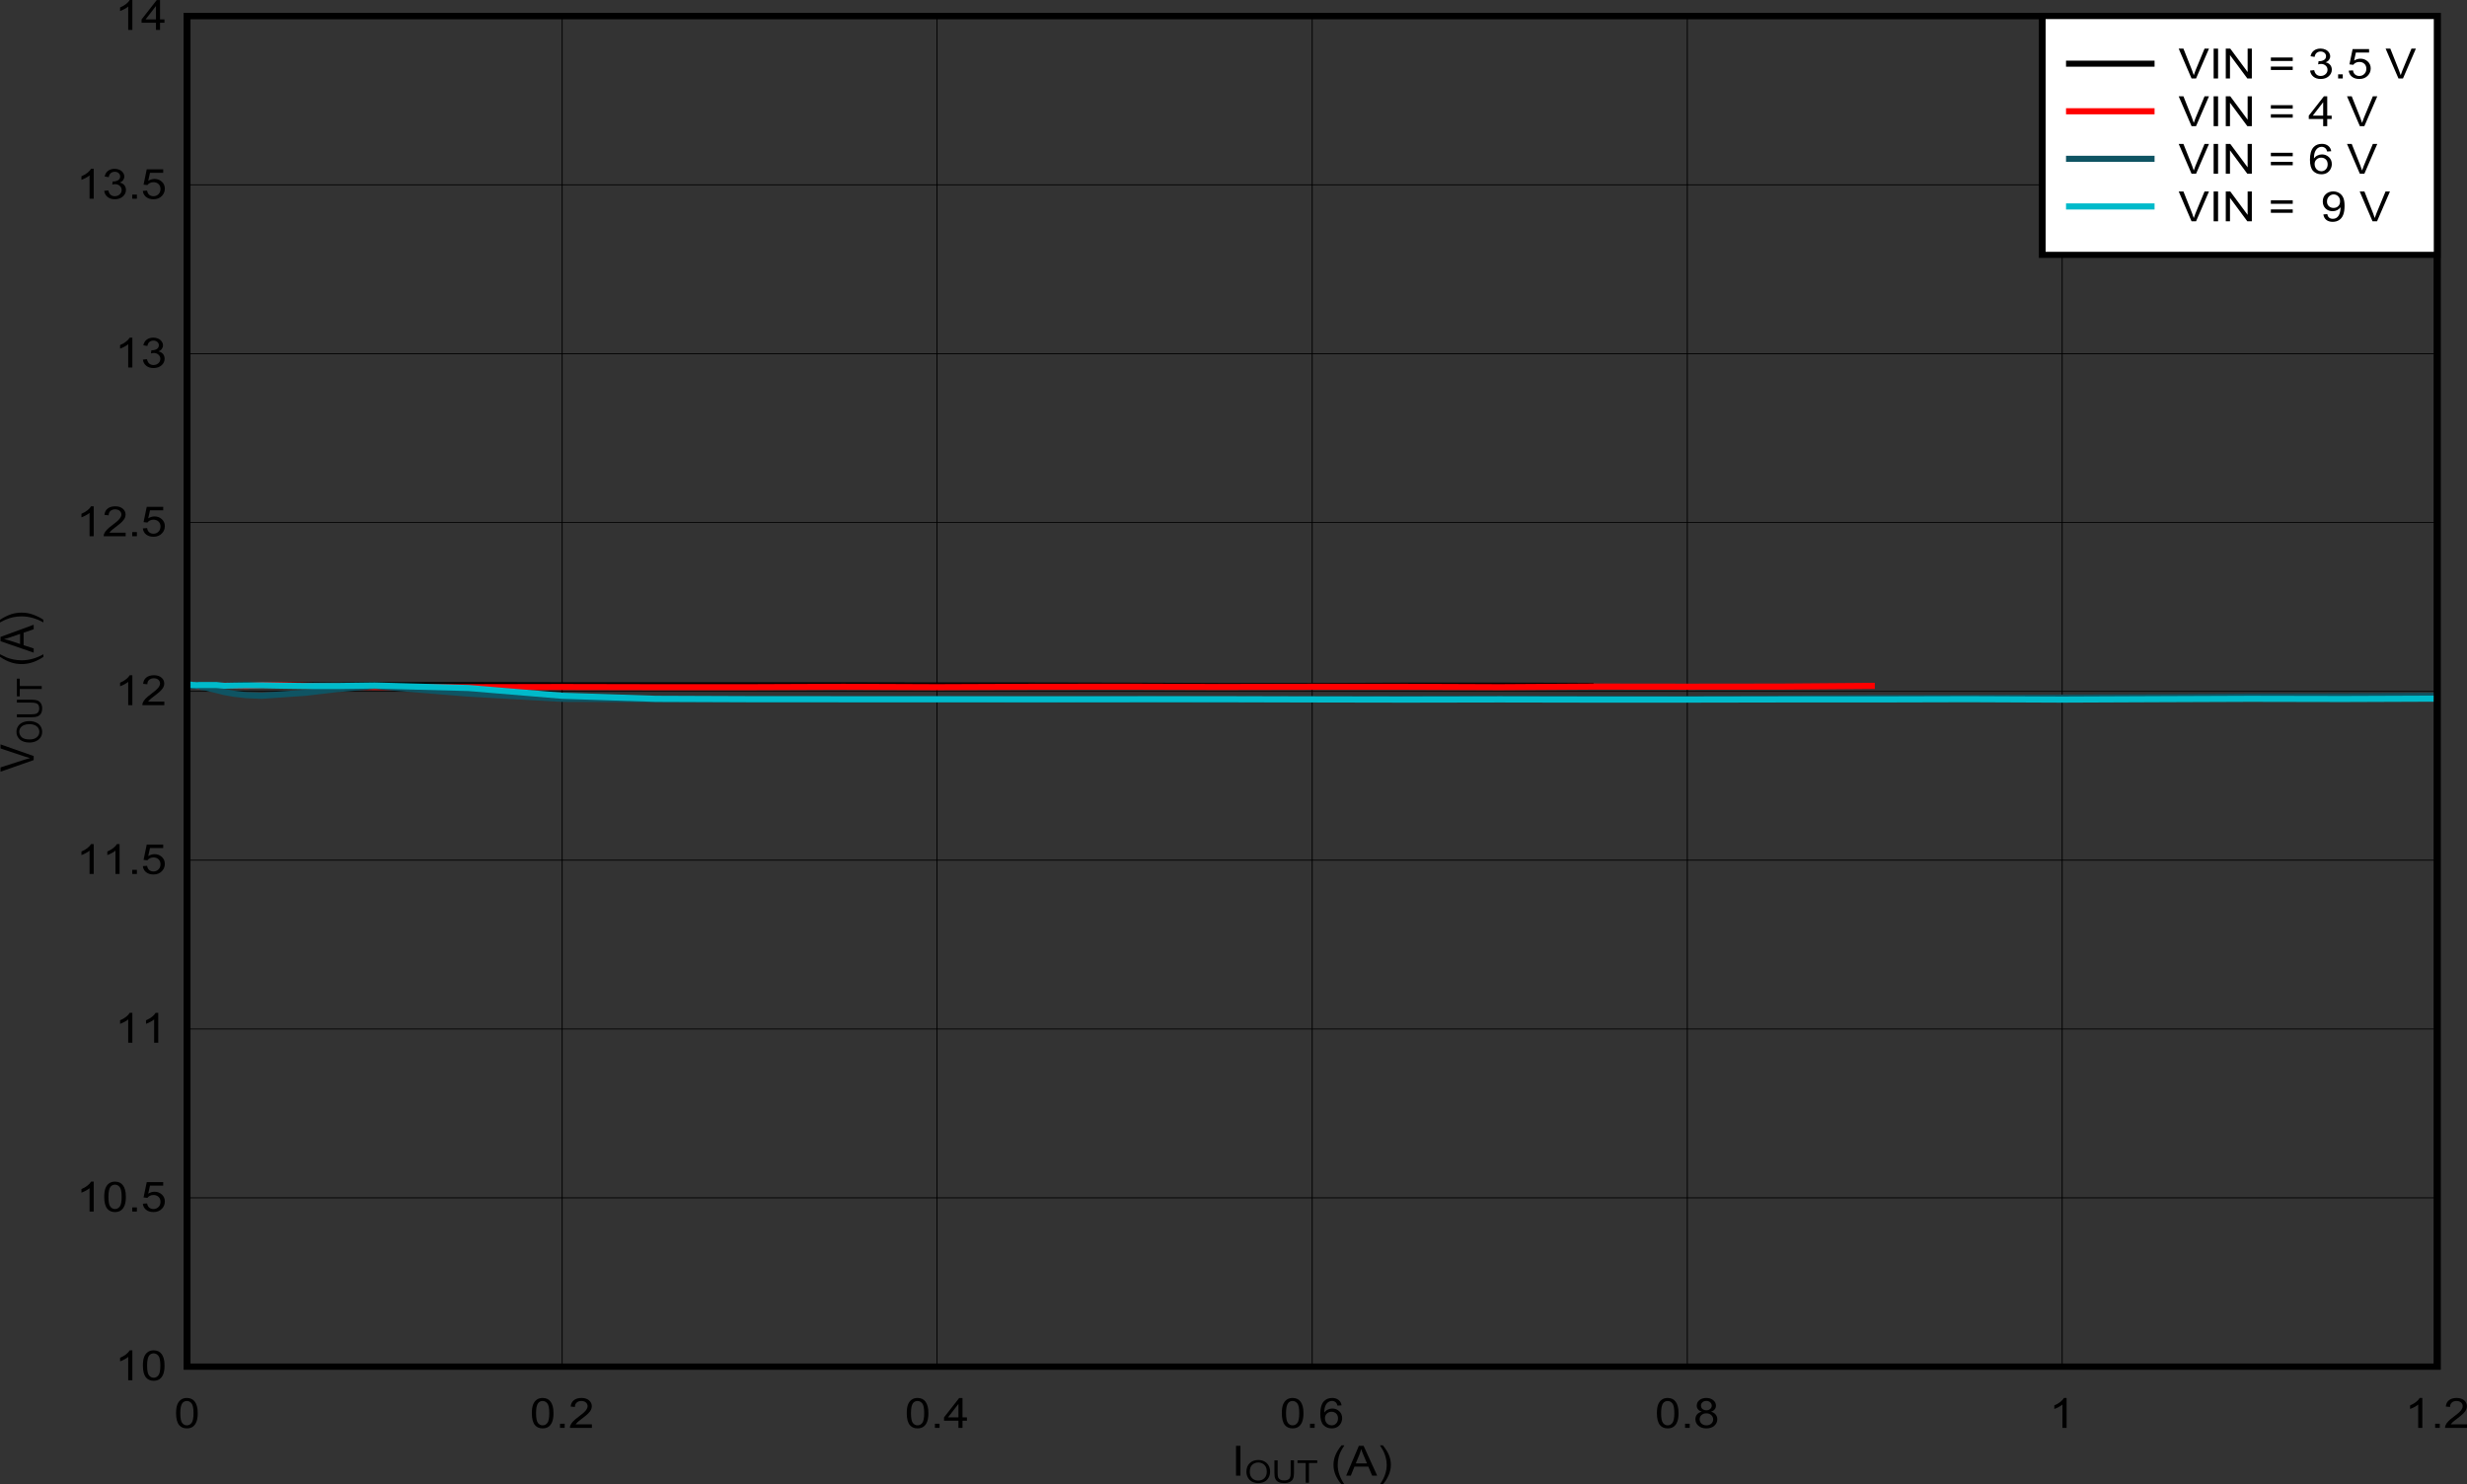 <?xml version="1.0" encoding="UTF-8" standalone="no"?>
<svg
   xmlns:dc="http://purl.org/dc/elements/1.1/"
   xmlns:cc="http://creativecommons.org/ns#"
   xmlns:rdf="http://www.w3.org/1999/02/22-rdf-syntax-ns#"
   xmlns:svg="http://www.w3.org/2000/svg"
   xmlns="http://www.w3.org/2000/svg"
   xmlns:xlink="http://www.w3.org/1999/xlink"
   xmlns:sodipodi="http://sodipodi.sourceforge.net/DTD/sodipodi-0.dtd"
   xmlns:inkscape="http://www.inkscape.org/namespaces/inkscape"
   sodipodi:docname="D002_SNVU739.pdf"
   id="svg452"
   version="1.2"
   viewBox="0 0 521.945 314.097"
   height="314.097pt"
   width="521.945pt">
  <rect x="0" y="0" width="521.945" height="314.097" fill="#333333" stroke="none"/>
  <sodipodi:namedview
     id="namedview454"
     inkscape:window-height="480"
     inkscape:window-width="640"
     inkscape:pageshadow="2"
     inkscape:pageopacity="0"
     guidetolerance="10"
     gridtolerance="10"
     objecttolerance="10"
     borderopacity="1"
     bordercolor="#666666"
     pagecolor="#ffffff" />
  <defs
     id="defs103">
    <g
       id="g101">
      <symbol
         id="glyph0-0"
         overflow="visible">
        <path
           inkscape:connector-curvature="0"
           id="path2"
           d="M 1.219,0 V -5.516 H 6.125 V 0 Z M 1.375,-0.141 H 5.969 V -5.375 H 1.375 Z m 0,0"
           style="stroke:none" />
      </symbol>
      <symbol
         id="glyph0-1"
         overflow="visible">
        <path
           inkscape:connector-curvature="0"
           id="path5"
           d="m 0.906,0 v -6.312 h 0.938 V 0 Z m 0,0"
           style="stroke:none" />
      </symbol>
      <symbol
         id="glyph0-2"
         overflow="visible">
        <path
           inkscape:connector-curvature="0"
           id="path8"
           d=""
           style="stroke:none" />
      </symbol>
      <symbol
         id="glyph0-3"
         overflow="visible">
        <path
           inkscape:connector-curvature="0"
           id="path11"
           d="M 2.297,1.859 C 1.816,1.316 1.41,0.684 1.078,-0.031 0.754,-0.758 0.594,-1.508 0.594,-2.281 c 0,-0.684 0.125,-1.344 0.375,-1.969 0.277,-0.715 0.723,-1.441 1.328,-2.172 H 2.906 c -0.387,0.605 -0.645,1.035 -0.766,1.281 -0.199,0.398 -0.352,0.809 -0.453,1.234 -0.137,0.543 -0.203,1.086 -0.203,1.625 0,1.387 0.473,2.766 1.422,4.141 z m 0,0"
           style="stroke:none" />
      </symbol>
      <symbol
         id="glyph0-4"
         overflow="visible">
        <path
           inkscape:connector-curvature="0"
           id="path14"
           d="m -0.016,0 2.688,-6.312 h 1 L 6.547,0 h -1.062 l -0.812,-1.906 h -2.938 L 0.969,0 Z m 2.031,-2.594 h 2.375 l -0.734,-1.75 c -0.23,-0.527 -0.398,-0.961 -0.5,-1.297 -0.094,0.406 -0.223,0.809 -0.375,1.203 z m 0,0"
           style="stroke:none" />
      </symbol>
      <symbol
         id="glyph0-5"
         overflow="visible">
        <path
           inkscape:connector-curvature="0"
           id="path17"
           d="M 1.203,1.859 H 0.594 c 0.957,-1.375 1.438,-2.754 1.438,-4.141 0,-0.539 -0.074,-1.078 -0.219,-1.609 C 1.707,-4.316 1.555,-4.727 1.359,-5.125 1.234,-5.383 0.977,-5.816 0.594,-6.422 h 0.609 c 0.602,0.73 1.051,1.457 1.344,2.172 0.238,0.625 0.359,1.285 0.359,1.969 0,0.773 -0.168,1.523 -0.5,2.25 C 2.082,0.684 1.68,1.316 1.203,1.859 Z m 0,0"
           style="stroke:none" />
      </symbol>
      <symbol
         id="glyph0-6"
         overflow="visible">
        <path
           inkscape:connector-curvature="0"
           id="path20"
           d="m 0.406,-3.109 c 0,-0.746 0.082,-1.348 0.25,-1.797 0.176,-0.457 0.43,-0.805 0.766,-1.047 0.332,-0.246 0.754,-0.375 1.266,-0.375 0.371,0 0.703,0.07 0.984,0.203 0.289,0.137 0.523,0.336 0.703,0.594 0.184,0.25 0.332,0.566 0.438,0.938 0.113,0.367 0.172,0.863 0.172,1.484 0,0.742 -0.09,1.34 -0.266,1.797 -0.168,0.449 -0.418,0.801 -0.75,1.047 -0.336,0.25 -0.762,0.375 -1.281,0.375 -0.68,0 -1.211,-0.219 -1.594,-0.656 -0.461,-0.52 -0.688,-1.375 -0.688,-2.562 z m 0.891,0 c 0,1.031 0.129,1.723 0.391,2.062 0.27,0.344 0.602,0.516 1,0.516 0.395,0 0.727,-0.172 1,-0.516 0.27,-0.34 0.406,-1.031 0.406,-2.062 0,-1.039 -0.137,-1.727 -0.406,-2.062 -0.273,-0.34 -0.605,-0.516 -1,-0.516 -0.398,0 -0.715,0.152 -0.953,0.453 -0.293,0.375 -0.438,1.086 -0.438,2.125 z m 0,0"
           style="stroke:none" />
      </symbol>
      <symbol
         id="glyph0-7"
         overflow="visible">
        <path
           inkscape:connector-curvature="0"
           id="path23"
           d="M 0.891,0 V -0.875 H 1.875 V 0 Z m 0,0"
           style="stroke:none" />
      </symbol>
      <symbol
         id="glyph0-8"
         overflow="visible">
        <path
           inkscape:connector-curvature="0"
           id="path26"
           d="M 4.938,-0.75 V 0 H 0.297 C 0.285,-0.184 0.316,-0.363 0.391,-0.531 0.512,-0.82 0.707,-1.102 0.969,-1.375 1.227,-1.652 1.602,-1.973 2.094,-2.328 2.852,-2.887 3.363,-3.332 3.625,-3.656 3.895,-3.988 4.031,-4.301 4.031,-4.594 4.031,-4.902 3.91,-5.164 3.672,-5.375 3.43,-5.582 3.113,-5.688 2.719,-5.688 c -0.418,0 -0.754,0.117 -1,0.344 -0.25,0.219 -0.375,0.527 -0.375,0.922 l -0.891,-0.094 c 0.059,-0.59 0.289,-1.039 0.688,-1.344 0.395,-0.309 0.926,-0.469 1.594,-0.469 0.676,0 1.207,0.168 1.594,0.5 0.395,0.336 0.594,0.754 0.594,1.25 0,0.25 -0.059,0.504 -0.172,0.75 C 4.633,-3.586 4.441,-3.332 4.172,-3.062 3.91,-2.789 3.465,-2.418 2.844,-1.953 2.332,-1.566 2.004,-1.301 1.859,-1.156 1.711,-1.02 1.59,-0.883 1.5,-0.75 Z m 0,0"
           style="stroke:none" />
      </symbol>
      <symbol
         id="glyph0-9"
         overflow="visible">
        <path
           inkscape:connector-curvature="0"
           id="path29"
           d="M 3.172,0 V -1.516 H 0.125 V -2.219 L 3.328,-6.312 H 4.031 v 4.094 h 0.938 v 0.703 H 4.031 V 0 Z m 0,-2.219 V -5.062 L 0.969,-2.219 Z m 0,0"
           style="stroke:none" />
      </symbol>
      <symbol
         id="glyph0-10"
         overflow="visible">
        <path
           inkscape:connector-curvature="0"
           id="path32"
           d="m 4.875,-4.766 -0.859,0.062 C 3.941,-5.004 3.832,-5.223 3.688,-5.359 3.457,-5.586 3.168,-5.703 2.828,-5.703 c -0.273,0 -0.512,0.074 -0.719,0.219 -0.273,0.18 -0.488,0.441 -0.641,0.781 -0.156,0.336 -0.242,0.82 -0.25,1.453 0.207,-0.277 0.461,-0.488 0.766,-0.625 0.301,-0.145 0.613,-0.219 0.938,-0.219 0.57,0 1.062,0.195 1.469,0.578 C 4.793,-3.141 5,-2.648 5,-2.047 5,-1.648 4.898,-1.277 4.703,-0.938 c -0.188,0.336 -0.449,0.598 -0.781,0.781 -0.324,0.176 -0.699,0.266 -1.125,0.266 -0.711,0 -1.293,-0.234 -1.75,-0.703 C 0.598,-1.07 0.375,-1.859 0.375,-2.953 c 0,-1.215 0.25,-2.102 0.75,-2.656 0.434,-0.477 1.023,-0.719 1.766,-0.719 0.551,0 1,0.145 1.344,0.422 0.352,0.273 0.566,0.652 0.641,1.141 z m -3.516,2.719 c 0,0.273 0.062,0.535 0.188,0.781 0.121,0.242 0.301,0.426 0.531,0.547 0.227,0.125 0.461,0.188 0.703,0.188 0.363,0 0.676,-0.129 0.938,-0.391 C 3.988,-1.191 4.125,-1.551 4.125,-2 4.125,-2.434 3.992,-2.781 3.734,-3.031 3.473,-3.277 3.145,-3.406 2.75,-3.406 c -0.387,0 -0.715,0.129 -0.984,0.375 -0.273,0.25 -0.406,0.582 -0.406,0.984 z m 0,0"
           style="stroke:none" />
      </symbol>
      <symbol
         id="glyph0-11"
         overflow="visible">
        <path
           inkscape:connector-curvature="0"
           id="path35"
           d="m 1.734,-3.422 c -0.355,-0.113 -0.621,-0.281 -0.797,-0.5 -0.18,-0.215 -0.266,-0.477 -0.266,-0.781 0,-0.457 0.18,-0.844 0.547,-1.156 0.371,-0.309 0.863,-0.469 1.469,-0.469 0.613,0 1.109,0.164 1.484,0.484 0.371,0.312 0.562,0.699 0.562,1.156 0,0.293 -0.09,0.551 -0.266,0.766 -0.168,0.219 -0.426,0.387 -0.766,0.5 0.426,0.125 0.75,0.332 0.969,0.609 0.227,0.281 0.344,0.621 0.344,1.016 0,0.531 -0.215,0.988 -0.641,1.359 -0.418,0.367 -0.977,0.547 -1.672,0.547 -0.688,0 -1.246,-0.18 -1.672,-0.547 -0.43,-0.371 -0.641,-0.836 -0.641,-1.391 0,-0.402 0.113,-0.742 0.344,-1.016 0.238,-0.277 0.57,-0.473 1,-0.578 z M 1.562,-4.734 c 0,0.305 0.102,0.551 0.312,0.734 0.215,0.188 0.5,0.281 0.844,0.281 0.32,0 0.586,-0.094 0.797,-0.281 0.215,-0.184 0.328,-0.414 0.328,-0.688 0,-0.277 -0.113,-0.52 -0.328,-0.719 -0.219,-0.195 -0.492,-0.297 -0.812,-0.297 -0.336,0 -0.613,0.102 -0.828,0.297 -0.211,0.188 -0.312,0.414 -0.312,0.672 z M 1.281,-1.812 c 0,0.219 0.055,0.434 0.172,0.641 0.113,0.199 0.285,0.355 0.516,0.469 0.227,0.117 0.477,0.172 0.75,0.172 0.402,0 0.742,-0.117 1.016,-0.359 0.27,-0.238 0.406,-0.539 0.406,-0.906 0,-0.371 -0.145,-0.68 -0.422,-0.922 -0.273,-0.238 -0.617,-0.359 -1.031,-0.359 -0.406,0 -0.746,0.121 -1.016,0.359 C 1.41,-2.477 1.281,-2.176 1.281,-1.812 Z m 0,0"
           style="stroke:none" />
      </symbol>
      <symbol
         id="glyph0-12"
         overflow="visible">
        <path
           inkscape:connector-curvature="0"
           id="path38"
           d="m 3.656,0 h -0.875 V -4.938 C 2.582,-4.758 2.309,-4.582 1.969,-4.406 1.633,-4.227 1.332,-4.09 1.062,-4 v -0.75 c 0.488,-0.207 0.91,-0.453 1.266,-0.734 0.363,-0.289 0.617,-0.57 0.766,-0.844 h 0.562 z m 0,0"
           style="stroke:none" />
      </symbol>
      <symbol
         id="glyph0-13"
         overflow="visible">
        <path
           inkscape:connector-curvature="0"
           id="path41"
           d="m 0.406,-1.656 0.906,-0.062 c 0.059,0.398 0.211,0.695 0.453,0.891 0.246,0.199 0.547,0.297 0.891,0.297 0.414,0 0.766,-0.141 1.047,-0.422 0.289,-0.277 0.438,-0.648 0.438,-1.109 0,-0.445 -0.145,-0.797 -0.422,-1.047 C 3.445,-3.367 3.086,-3.5 2.641,-3.5 c -0.273,0 -0.523,0.059 -0.75,0.172 -0.219,0.117 -0.395,0.262 -0.516,0.438 L 0.562,-2.984 1.234,-6.219 H 4.719 v 0.734 H 1.922 l -0.375,1.703 C 1.973,-4.051 2.414,-4.188 2.875,-4.188 c 0.613,0 1.129,0.195 1.547,0.578 0.426,0.387 0.641,0.879 0.641,1.469 0,0.574 -0.191,1.07 -0.562,1.484 -0.449,0.512 -1.066,0.766 -1.844,0.766 -0.637,0 -1.16,-0.16 -1.562,-0.484 -0.398,-0.32 -0.629,-0.75 -0.688,-1.281 z m 0,0"
           style="stroke:none" />
      </symbol>
      <symbol
         id="glyph0-14"
         overflow="visible">
        <path
           inkscape:connector-curvature="0"
           id="path44"
           d="m 0.406,-1.672 0.859,-0.094 c 0.102,0.438 0.273,0.758 0.516,0.953 0.238,0.188 0.523,0.281 0.859,0.281 0.402,0 0.75,-0.125 1.031,-0.375 0.277,-0.246 0.422,-0.562 0.422,-0.938 0,-0.352 -0.133,-0.645 -0.391,-0.875 -0.262,-0.238 -0.59,-0.359 -0.984,-0.359 -0.168,0 -0.371,0.035 -0.609,0.094 l 0.094,-0.688 c 0.059,0.012 0.109,0.016 0.141,0.016 0.363,0 0.691,-0.082 0.984,-0.25 0.301,-0.176 0.453,-0.445 0.453,-0.812 0,-0.277 -0.113,-0.516 -0.328,-0.703 -0.211,-0.184 -0.488,-0.281 -0.828,-0.281 -0.336,0 -0.617,0.102 -0.844,0.297 -0.219,0.188 -0.363,0.473 -0.422,0.844 L 0.5,-4.703 C 0.602,-5.223 0.844,-5.625 1.219,-5.906 c 0.371,-0.277 0.836,-0.422 1.391,-0.422 0.383,0 0.734,0.074 1.047,0.219 0.32,0.148 0.566,0.352 0.734,0.609 0.176,0.25 0.266,0.523 0.266,0.812 0,0.273 -0.086,0.523 -0.25,0.75 C 4.25,-3.719 4.008,-3.543 3.688,-3.422 4.102,-3.328 4.426,-3.145 4.656,-2.875 4.883,-2.602 5,-2.262 5,-1.859 c 0,0.555 -0.227,1.023 -0.672,1.406 -0.438,0.375 -1.004,0.562 -1.688,0.562 -0.617,0 -1.129,-0.16 -1.531,-0.484 C 0.703,-0.707 0.465,-1.141 0.406,-1.672 Z m 0,0"
           style="stroke:none" />
      </symbol>
      <symbol
         id="glyph0-15"
         overflow="visible">
        <path
           inkscape:connector-curvature="0"
           id="path47"
           d="m 2.766,0 -2.719,-6.312 h 1 L 2.875,-1.719 c 0.145,0.367 0.266,0.711 0.359,1.031 0.113,-0.34 0.238,-0.688 0.375,-1.031 l 1.906,-4.594 h 0.938 L 3.719,0 Z m 0,0"
           style="stroke:none" />
      </symbol>
      <symbol
         id="glyph0-16"
         overflow="visible">
        <path
           inkscape:connector-curvature="0"
           id="path50"
           d="M 0.75,0 V -6.312 H 1.703 L 5.375,-1.359 V -6.312 H 6.266 V 0 H 5.312 L 1.641,-4.953 V 0 Z m 0,0"
           style="stroke:none" />
      </symbol>
      <symbol
         id="glyph0-17"
         overflow="visible">
        <path
           inkscape:connector-curvature="0"
           id="path53"
           d="m 5.172,-3.703 h -4.625 V -4.438 h 4.625 z m 0,1.906 h -4.625 v -0.719 h 4.625 z m 0,0"
           style="stroke:none" />
      </symbol>
      <symbol
         id="glyph0-18"
         overflow="visible">
        <path
           inkscape:connector-curvature="0"
           id="path56"
           d="M 0.531,-1.453 1.359,-1.531 c 0.07,0.355 0.207,0.613 0.406,0.766 0.195,0.156 0.453,0.234 0.766,0.234 0.258,0 0.488,-0.051 0.688,-0.156 0.195,-0.113 0.359,-0.258 0.484,-0.438 0.133,-0.184 0.242,-0.43 0.328,-0.734 0.082,-0.309 0.125,-0.629 0.125,-0.953 0,-0.027 0,-0.082 0,-0.156 -0.168,0.25 -0.402,0.457 -0.703,0.609 -0.305,0.148 -0.629,0.219 -0.969,0.219 -0.586,0 -1.082,-0.188 -1.484,-0.562 -0.398,-0.383 -0.594,-0.883 -0.594,-1.5 0,-0.633 0.207,-1.145 0.625,-1.531 0.426,-0.395 0.953,-0.594 1.578,-0.594 0.457,0 0.875,0.113 1.25,0.328 0.371,0.219 0.66,0.539 0.859,0.953 0.195,0.406 0.297,0.996 0.297,1.766 0,0.805 -0.102,1.445 -0.297,1.922 -0.188,0.48 -0.477,0.848 -0.859,1.094 -0.387,0.25 -0.84,0.375 -1.359,0.375 -0.543,0 -0.992,-0.133 -1.344,-0.406 -0.344,-0.277 -0.555,-0.664 -0.625,-1.156 z M 4.062,-4.25 c 0,-0.434 -0.137,-0.785 -0.406,-1.047 C 3.395,-5.555 3.082,-5.688 2.719,-5.688 c -0.387,0 -0.723,0.145 -1,0.422 -0.281,0.281 -0.422,0.648 -0.422,1.094 0,0.398 0.129,0.723 0.391,0.969 0.27,0.25 0.602,0.375 1,0.375 0.402,0 0.734,-0.125 0.984,-0.375 C 3.93,-3.449 4.062,-3.801 4.062,-4.25 Z m 0,0"
           style="stroke:none" />
      </symbol>
      <symbol
         id="glyph1-0"
         overflow="visible">
        <path
           inkscape:connector-curvature="0"
           id="path59"
           d="M 0.922,0 V -4.125 H 4.594 V 0 Z M 1.031,-0.109 h 3.438 V -4.031 h -3.438 z m 0,0"
           style="stroke:none" />
      </symbol>
      <symbol
         id="glyph1-1"
         overflow="visible">
        <path
           inkscape:connector-curvature="0"
           id="path62"
           d="m 0.359,-2.297 c 0,-0.789 0.234,-1.406 0.703,-1.844 C 1.527,-4.586 2.133,-4.812 2.875,-4.812 c 0.477,0 0.91,0.105 1.297,0.312 0.395,0.211 0.691,0.504 0.891,0.875 0.207,0.375 0.312,0.801 0.312,1.266 0,0.48 -0.113,0.914 -0.328,1.297 -0.211,0.375 -0.512,0.664 -0.906,0.859 -0.398,0.188 -0.82,0.281 -1.266,0.281 -0.5,0 -0.949,-0.102 -1.344,-0.312 C 1.145,-0.449 0.852,-0.75 0.656,-1.125 0.457,-1.496 0.359,-1.891 0.359,-2.297 Z m 0.719,0 c 0,0.574 0.164,1.027 0.5,1.359 0.34,0.324 0.77,0.484 1.281,0.484 0.527,0 0.961,-0.164 1.297,-0.5 0.34,-0.332 0.516,-0.801 0.516,-1.406 0,-0.383 -0.074,-0.719 -0.219,-1 C 4.305,-3.648 4.09,-3.875 3.812,-4.031 c -0.281,-0.164 -0.598,-0.25 -0.938,-0.25 -0.492,0 -0.914,0.16 -1.266,0.469 -0.355,0.305 -0.531,0.809 -0.531,1.516 z m 0,0"
           style="stroke:none" />
      </symbol>
      <symbol
         id="glyph1-2"
         overflow="visible">
        <path
           inkscape:connector-curvature="0"
           id="path65"
           d="M 4.016,-4.734 H 4.719 V -2 c 0,0.48 -0.066,0.863 -0.188,1.141 -0.117,0.273 -0.332,0.496 -0.641,0.672 -0.312,0.18 -0.727,0.266 -1.234,0.266 -0.492,0 -0.895,-0.074 -1.203,-0.219 C 1.141,-0.293 0.914,-0.52 0.781,-0.812 0.645,-1.102 0.578,-1.5 0.578,-2 v -2.734 h 0.688 V -2 c 0,0.406 0.039,0.711 0.125,0.906 0.09,0.199 0.238,0.352 0.438,0.453 0.207,0.105 0.461,0.156 0.766,0.156 0.508,0 0.875,-0.102 1.094,-0.312 C 3.902,-1.004 4.016,-1.406 4.016,-2 Z m 0,0"
           style="stroke:none" />
      </symbol>
      <symbol
         id="glyph1-3"
         overflow="visible">
        <path
           inkscape:connector-curvature="0"
           id="path68"
           d="M 1.906,0 V -4.172 H 0.172 v -0.562 H 4.344 v 0.562 h -1.75 V 0 Z m 0,0"
           style="stroke:none" />
      </symbol>
      <symbol
         id="glyph2-0"
         overflow="visible">
        <path
           inkscape:connector-curvature="0"
           id="path71"
           d="m 0,-1.109 h -6.125 v -4.406 H 0 Z m -0.156,-0.125 V -5.375 h -5.812 v 4.141 z m 0,0"
           style="stroke:none" />
      </symbol>
      <symbol
         id="glyph2-1"
         overflow="visible">
        <path
           inkscape:connector-curvature="0"
           id="path74"
           d="M 0,-2.484 -7.016,-0.031 V -0.938 l 5.094,-1.641 c 0.406,-0.133 0.793,-0.242 1.156,-0.328 C -1.148,-3.008 -1.535,-3.125 -1.922,-3.25 l -5.094,-1.703 V -5.812 L 0,-3.344 Z m 0,0"
           style="stroke:none" />
      </symbol>
      <symbol
         id="glyph2-2"
         overflow="visible">
        <path
           inkscape:connector-curvature="0"
           id="path77"
           d=""
           style="stroke:none" />
      </symbol>
      <symbol
         id="glyph2-3"
         overflow="visible">
        <path
           inkscape:connector-curvature="0"
           id="path80"
           d="m 2.062,-2.062 c -0.605,0.43 -1.309,0.793 -2.109,1.094 -0.801,0.293 -1.633,0.438 -2.5,0.438 -0.746,0 -1.473,-0.109 -2.172,-0.328 C -5.527,-1.117 -6.332,-1.52 -7.125,-2.062 v -0.547 c 0.656,0.344 1.129,0.574 1.406,0.688 0.449,0.168 0.914,0.305 1.391,0.406 0.594,0.125 1.195,0.188 1.797,0.188 1.531,0 3.062,-0.426 4.594,-1.281 z m 0,0"
           style="stroke:none" />
      </symbol>
      <symbol
         id="glyph2-4"
         overflow="visible">
        <path
           inkscape:connector-curvature="0"
           id="path83"
           d="M 0,0.016 -7.016,-2.406 V -3.312 L 0,-5.891 V -4.938 l -2.125,0.734 V -1.562 L 0,-0.875 Z M -2.875,-1.812 v -2.141 l -1.953,0.672 c -0.582,0.199 -1.066,0.348 -1.453,0.438 0.449,0.086 0.898,0.199 1.344,0.344 z m 0,0"
           style="stroke:none" />
      </symbol>
      <symbol
         id="glyph2-5"
         overflow="visible">
        <path
           inkscape:connector-curvature="0"
           id="path86"
           d="m 2.062,-1.094 v 0.562 C 0.531,-1.383 -1,-1.812 -2.531,-1.812 c -0.602,0 -1.195,0.059 -1.781,0.172 -0.477,0.105 -0.941,0.246 -1.391,0.422 -0.277,0.105 -0.754,0.336 -1.422,0.688 v -0.562 c 0.793,-0.527 1.598,-0.926 2.406,-1.188 0.699,-0.215 1.426,-0.328 2.172,-0.328 0.867,0 1.699,0.152 2.5,0.453 0.801,0.293 1.504,0.648 2.109,1.062 z m 0,0"
           style="stroke:none" />
      </symbol>
      <symbol
         id="glyph3-0"
         overflow="visible">
        <path
           inkscape:connector-curvature="0"
           id="path89"
           d="M 0,-0.828 H -4.594 V -4.125 H 0 Z m -0.109,-0.094 V -4.031 H -4.469 v 3.109 z m 0,0"
           style="stroke:none" />
      </symbol>
      <symbol
         id="glyph3-1"
         overflow="visible">
        <path
           inkscape:connector-curvature="0"
           id="path92"
           d="m -2.562,-0.312 c -0.871,0 -1.555,-0.207 -2.047,-0.625 -0.488,-0.426 -0.734,-0.973 -0.734,-1.641 0,-0.434 0.117,-0.832 0.344,-1.188 0.23,-0.352 0.555,-0.617 0.969,-0.797 0.418,-0.184 0.887,-0.281 1.406,-0.281 0.531,0 1.012,0.102 1.438,0.297 0.418,0.188 0.738,0.461 0.953,0.812 0.219,0.355 0.328,0.742 0.328,1.156 0,0.449 -0.117,0.852 -0.359,1.203 -0.238,0.344 -0.566,0.613 -0.984,0.797 -0.414,0.18 -0.852,0.266 -1.312,0.266 z m 0.016,-0.656 c 0.637,0 1.137,-0.148 1.5,-0.453 C -0.68,-1.73 -0.5,-2.117 -0.5,-2.578 c 0,-0.465 -0.18,-0.852 -0.547,-1.156 -0.371,-0.309 -0.898,-0.469 -1.578,-0.469 -0.426,0 -0.797,0.07 -1.109,0.203 -0.32,0.125 -0.57,0.316 -0.75,0.562 -0.176,0.25 -0.266,0.535 -0.266,0.844 0,0.449 0.176,0.836 0.516,1.156 0.336,0.312 0.898,0.469 1.688,0.469 z m 0,0"
           style="stroke:none" />
      </symbol>
      <symbol
         id="glyph3-2"
         overflow="visible">
        <path
           inkscape:connector-curvature="0"
           id="path95"
           d="m -5.25,-3.609 v -0.625 h 3.031 c 0.531,0 0.957,0.055 1.266,0.156 0.305,0.105 0.555,0.301 0.75,0.578 0.199,0.281 0.297,0.652 0.297,1.109 0,0.438 -0.086,0.805 -0.25,1.094 -0.176,0.281 -0.426,0.488 -0.75,0.609 -0.32,0.117 -0.758,0.172 -1.312,0.172 H -5.25 v -0.625 h 3.031 c 0.461,0 0.801,-0.035 1.016,-0.109 0.211,-0.082 0.379,-0.219 0.5,-0.406 0.117,-0.184 0.172,-0.414 0.172,-0.688 0,-0.457 -0.113,-0.781 -0.344,-0.969 -0.238,-0.195 -0.688,-0.297 -1.344,-0.297 z m 0,0"
           style="stroke:none" />
      </symbol>
      <symbol
         id="glyph3-3"
         overflow="visible">
        <path
           inkscape:connector-curvature="0"
           id="path98"
           d="m 0,-1.719 h -4.641 v 1.562 H -5.25 v -3.75 h 0.609 v 1.562 H 0 Z m 0,0"
           style="stroke:none" />
      </symbol>
    </g>
  </defs>
  <g
     transform="translate(-57.739,-65.651)"
     id="surface1">
    <g
       id="g107"
       style="fill:#000000;fill-opacity:1">
      <use
         height="100%"
         width="100%"
         id="use105"
         y="377.889"
         x="318.338"
         xlink:href="#glyph0-1" />
    </g>
    <g
       id="g115"
       style="fill:#000000;fill-opacity:1">
      <use
         height="100%"
         width="100%"
         id="use109"
         y="379.383"
         x="321.082"
         xlink:href="#glyph1-1" />
      <use
         height="100%"
         width="100%"
         id="use111"
         y="379.383"
         x="326.788"
         xlink:href="#glyph1-2" />
      <use
         height="100%"
         width="100%"
         id="use113"
         y="379.383"
         x="332.083"
         xlink:href="#glyph1-3" />
    </g>
    <g
       id="g119"
       style="fill:#000000;fill-opacity:1">
      <use
         height="100%"
         width="100%"
         id="use117"
         y="377.889"
         x="336.581"
         xlink:href="#glyph0-2" />
    </g>
    <g
       id="g123"
       style="fill:#000000;fill-opacity:1">
      <use
         height="100%"
         width="100%"
         id="use121"
         y="377.889"
         x="339.274"
         xlink:href="#glyph0-3" />
    </g>
    <g
       id="g129"
       style="fill:#000000;fill-opacity:1">
      <use
         height="100%"
         width="100%"
         id="use125"
         y="377.889"
         x="342.564"
         xlink:href="#glyph0-4" />
      <use
         height="100%"
         width="100%"
         id="use127"
         y="377.889"
         x="349.096"
         xlink:href="#glyph0-5" />
    </g>
    <g
       id="g133"
       style="fill:#000000;fill-opacity:1">
      <use
         height="100%"
         width="100%"
         id="use131"
         y="228.965"
         x="64.864"
         xlink:href="#glyph2-1" />
    </g>
    <g
       id="g141"
       style="fill:#000000;fill-opacity:1">
      <use
         height="100%"
         width="100%"
         id="use135"
         y="223.076"
         x="66.564"
         xlink:href="#glyph3-1" />
      <use
         height="100%"
         width="100%"
         id="use137"
         y="217.93"
         x="66.564"
         xlink:href="#glyph3-2" />
      <use
         height="100%"
         width="100%"
         id="use139"
         y="213.155"
         x="66.564"
         xlink:href="#glyph3-3" />
    </g>
    <g
       id="g145"
       style="fill:#000000;fill-opacity:1">
      <use
         height="100%"
         width="100%"
         id="use143"
         y="209.119"
         x="64.864"
         xlink:href="#glyph2-2" />
    </g>
    <g
       id="g149"
       style="fill:#000000;fill-opacity:1">
      <use
         height="100%"
         width="100%"
         id="use147"
         y="206.694"
         x="64.864"
         xlink:href="#glyph2-3" />
    </g>
    <g
       id="g153"
       style="fill:#000000;fill-opacity:1">
      <use
         height="100%"
         width="100%"
         id="use151"
         y="203.731"
         x="64.864"
         xlink:href="#glyph2-4" />
    </g>
    <g
       id="g157"
       style="fill:#000000;fill-opacity:1">
      <use
         height="100%"
         width="100%"
         id="use155"
         y="197.883"
         x="64.864"
         xlink:href="#glyph2-5" />
    </g>
    <path
       inkscape:connector-curvature="0"
       id="path159"
       transform="matrix(1.4,3.52594e-8,-1.29734e-8,-1.261,51.49,383.97)"
       d="m 32.735,23.12 340.048,9e-6 V 249.751 l -340.048,-1e-5 z m 0,0"
       style="fill:none;stroke:#000000;stroke-width:1.026;stroke-linecap:round;stroke-linejoin:miter;stroke-miterlimit:10;stroke-opacity:1" />
    <g
       id="g163"
       style="fill:#000000;fill-opacity:1">
      <use
         height="100%"
         width="100%"
         id="use161"
         y="367.776"
         x="94.587"
         xlink:href="#glyph0-6" />
    </g>
    <path
       inkscape:connector-curvature="0"
       id="path165"
       transform="matrix(1.4,3.52594e-8,-1.29734e-8,-1.261,51.49,383.97)"
       d="m 89.416,249.751 -2e-6,-226.66"
       style="fill:none;stroke:#000000;stroke-width:0.14;stroke-linecap:butt;stroke-linejoin:round;stroke-miterlimit:10;stroke-opacity:1" />
    <g
       id="g169"
       style="fill:#000000;fill-opacity:1">
      <use
         height="100%"
         width="100%"
         id="use167"
         y="367.776"
         x="169.858"
         xlink:href="#glyph0-6" />
    </g>
    <g
       id="g173"
       style="fill:#000000;fill-opacity:1">
      <use
         height="100%"
         width="100%"
         id="use171"
         y="367.776"
         x="175.332"
         xlink:href="#glyph0-7" />
    </g>
    <g
       id="g177"
       style="fill:#000000;fill-opacity:1">
      <use
         height="100%"
         width="100%"
         id="use175"
         y="367.776"
         x="178.025"
         xlink:href="#glyph0-8" />
    </g>
    <path
       inkscape:connector-curvature="0"
       id="path179"
       transform="matrix(1.4,3.52594e-8,-1.29734e-8,-1.261,51.49,383.97)"
       d="M 146.069,249.751 V 23.092"
       style="fill:none;stroke:#000000;stroke-width:0.14;stroke-linecap:butt;stroke-linejoin:round;stroke-miterlimit:10;stroke-opacity:1" />
    <g
       id="g183"
       style="fill:#000000;fill-opacity:1">
      <use
         height="100%"
         width="100%"
         id="use181"
         y="367.776"
         x="249.176"
         xlink:href="#glyph0-6" />
    </g>
    <g
       id="g187"
       style="fill:#000000;fill-opacity:1">
      <use
         height="100%"
         width="100%"
         id="use185"
         y="367.776"
         x="254.65"
         xlink:href="#glyph0-7" />
    </g>
    <g
       id="g191"
       style="fill:#000000;fill-opacity:1">
      <use
         height="100%"
         width="100%"
         id="use189"
         y="367.776"
         x="257.343"
         xlink:href="#glyph0-9" />
    </g>
    <path
       inkscape:connector-curvature="0"
       id="path193"
       transform="matrix(1.4,3.52594e-8,-1.29734e-8,-1.261,51.49,383.97)"
       d="M 202.761,249.751 V 23.092"
       style="fill:none;stroke:#000000;stroke-width:0.14;stroke-linecap:butt;stroke-linejoin:round;stroke-miterlimit:10;stroke-opacity:1" />
    <g
       id="g197"
       style="fill:#000000;fill-opacity:1">
      <use
         height="100%"
         width="100%"
         id="use195"
         y="367.776"
         x="328.53"
         xlink:href="#glyph0-6" />
    </g>
    <g
       id="g201"
       style="fill:#000000;fill-opacity:1">
      <use
         height="100%"
         width="100%"
         id="use199"
         y="367.776"
         x="334.005"
         xlink:href="#glyph0-7" />
    </g>
    <g
       id="g205"
       style="fill:#000000;fill-opacity:1">
      <use
         height="100%"
         width="100%"
         id="use203"
         y="367.776"
         x="336.698"
         xlink:href="#glyph0-10" />
    </g>
    <path
       inkscape:connector-curvature="0"
       id="path207"
       transform="matrix(1.4,3.52594e-8,-1.29734e-8,-1.261,51.49,383.97)"
       d="M 259.45,249.751 V 23.092"
       style="fill:none;stroke:#000000;stroke-width:0.14;stroke-linecap:butt;stroke-linejoin:round;stroke-miterlimit:10;stroke-opacity:1" />
    <g
       id="g211"
       style="fill:#000000;fill-opacity:1">
      <use
         height="100%"
         width="100%"
         id="use209"
         y="367.776"
         x="407.885"
         xlink:href="#glyph0-6" />
    </g>
    <g
       id="g215"
       style="fill:#000000;fill-opacity:1">
      <use
         height="100%"
         width="100%"
         id="use213"
         y="367.776"
         x="413.359"
         xlink:href="#glyph0-7" />
    </g>
    <g
       id="g219"
       style="fill:#000000;fill-opacity:1">
      <use
         height="100%"
         width="100%"
         id="use217"
         y="367.776"
         x="416.052"
         xlink:href="#glyph0-11" />
    </g>
    <path
       inkscape:connector-curvature="0"
       id="path221"
       transform="matrix(1.4,3.52594e-8,-1.29734e-8,-1.261,51.49,383.97)"
       d="M 316.1,249.751 V 23.092"
       style="fill:none;stroke:#000000;stroke-width:0.14;stroke-linecap:butt;stroke-linejoin:round;stroke-miterlimit:10;stroke-opacity:1" />
    <g
       id="g225"
       style="fill:#000000;fill-opacity:1">
      <use
         height="100%"
         width="100%"
         id="use223"
         y="367.776"
         x="491.313"
         xlink:href="#glyph0-12" />
    </g>
    <g
       id="g229"
       style="fill:#000000;fill-opacity:1">
      <use
         height="100%"
         width="100%"
         id="use227"
         y="367.776"
         x="566.579"
         xlink:href="#glyph0-12" />
    </g>
    <g
       id="g233"
       style="fill:#000000;fill-opacity:1">
      <use
         height="100%"
         width="100%"
         id="use231"
         y="367.776"
         x="572.054"
         xlink:href="#glyph0-7" />
    </g>
    <g
       id="g237"
       style="fill:#000000;fill-opacity:1">
      <use
         height="100%"
         width="100%"
         id="use235"
         y="367.776"
         x="574.747"
         xlink:href="#glyph0-8" />
    </g>
    <g
       id="g243"
       style="fill:#000000;fill-opacity:1">
      <use
         height="100%"
         width="100%"
         id="use239"
         y="357.7"
         x="82.084"
         xlink:href="#glyph0-12" />
      <use
         height="100%"
         width="100%"
         id="use241"
         y="357.7"
         x="87.567"
         xlink:href="#glyph0-6" />
    </g>
    <path
       inkscape:connector-curvature="0"
       id="path245"
       transform="matrix(1.4,3.52594e-8,-1.29734e-8,-1.261,51.49,383.97)"
       d="m 32.735,51.446 340.076,9e-6"
       style="fill:none;stroke:#000000;stroke-width:0.14;stroke-linecap:butt;stroke-linejoin:round;stroke-miterlimit:10;stroke-opacity:1" />
    <g
       id="g249"
       style="fill:#000000;fill-opacity:1">
      <use
         height="100%"
         width="100%"
         id="use247"
         y="322.003"
         x="73.909"
         xlink:href="#glyph0-12" />
    </g>
    <g
       id="g257"
       style="fill:#000000;fill-opacity:1">
      <use
         height="100%"
         width="100%"
         id="use251"
         y="322.003"
         x="79.383"
         xlink:href="#glyph0-6" />
      <use
         height="100%"
         width="100%"
         id="use253"
         y="322.003"
         x="84.828"
         xlink:href="#glyph0-7" />
      <use
         height="100%"
         width="100%"
         id="use255"
         y="322.003"
         x="87.551"
         xlink:href="#glyph0-13" />
    </g>
    <path
       inkscape:connector-curvature="0"
       id="path259"
       transform="matrix(1.4,3.52594e-8,-1.29734e-8,-1.261,51.49,383.97)"
       d="m 32.735,79.773 340.076,9e-6"
       style="fill:none;stroke:#000000;stroke-width:0.14;stroke-linecap:butt;stroke-linejoin:round;stroke-miterlimit:10;stroke-opacity:1" />
    <g
       id="g265"
       style="fill:#000000;fill-opacity:1">
      <use
         height="100%"
         width="100%"
         id="use261"
         y="286.288"
         x="82.084"
         xlink:href="#glyph0-12" />
      <use
         height="100%"
         width="100%"
         id="use263"
         y="286.288"
         x="87.567"
         xlink:href="#glyph0-12" />
    </g>
    <path
       inkscape:connector-curvature="0"
       id="path267"
       transform="matrix(1.4,3.52594e-8,-1.29734e-8,-1.261,51.49,383.97)"
       d="m 32.735,108.099 340.076,1e-5"
       style="fill:none;stroke:#000000;stroke-width:0.14;stroke-linecap:butt;stroke-linejoin:round;stroke-miterlimit:10;stroke-opacity:1" />
    <g
       id="g271"
       style="fill:#000000;fill-opacity:1">
      <use
         height="100%"
         width="100%"
         id="use269"
         y="250.575"
         x="73.909"
         xlink:href="#glyph0-12" />
    </g>
    <g
       id="g279"
       style="fill:#000000;fill-opacity:1">
      <use
         height="100%"
         width="100%"
         id="use273"
         y="250.575"
         x="79.383"
         xlink:href="#glyph0-12" />
      <use
         height="100%"
         width="100%"
         id="use275"
         y="250.575"
         x="84.828"
         xlink:href="#glyph0-7" />
      <use
         height="100%"
         width="100%"
         id="use277"
         y="250.575"
         x="87.551"
         xlink:href="#glyph0-13" />
    </g>
    <path
       inkscape:connector-curvature="0"
       id="path281"
       transform="matrix(1.4,3.52594e-8,-1.29734e-8,-1.261,51.49,383.97)"
       d="m 32.735,136.429 340.076,1e-5"
       style="fill:none;stroke:#000000;stroke-width:0.14;stroke-linecap:butt;stroke-linejoin:round;stroke-miterlimit:10;stroke-opacity:1" />
    <g
       id="g287"
       style="fill:#000000;fill-opacity:1">
      <use
         height="100%"
         width="100%"
         id="use283"
         y="214.856"
         x="82.084"
         xlink:href="#glyph0-12" />
      <use
         height="100%"
         width="100%"
         id="use285"
         y="214.856"
         x="87.567"
         xlink:href="#glyph0-8" />
    </g>
    <path
       inkscape:connector-curvature="0"
       id="path289"
       transform="matrix(1.4,3.52594e-8,-1.29734e-8,-1.261,51.49,383.97)"
       d="m 32.735,164.771 340.076,1e-5"
       style="fill:none;stroke:#000000;stroke-width:0.14;stroke-linecap:butt;stroke-linejoin:round;stroke-miterlimit:10;stroke-opacity:1" />
    <g
       id="g293"
       style="fill:#000000;fill-opacity:1">
      <use
         height="100%"
         width="100%"
         id="use291"
         y="179.112"
         x="73.909"
         xlink:href="#glyph0-12" />
    </g>
    <g
       id="g301"
       style="fill:#000000;fill-opacity:1">
      <use
         height="100%"
         width="100%"
         id="use295"
         y="179.112"
         x="79.383"
         xlink:href="#glyph0-8" />
      <use
         height="100%"
         width="100%"
         id="use297"
         y="179.112"
         x="84.828"
         xlink:href="#glyph0-7" />
      <use
         height="100%"
         width="100%"
         id="use299"
         y="179.112"
         x="87.551"
         xlink:href="#glyph0-13" />
    </g>
    <path
       inkscape:connector-curvature="0"
       id="path303"
       transform="matrix(1.4,3.52594e-8,-1.29734e-8,-1.261,51.49,383.97)"
       d="M 32.735,193.089 H 372.811"
       style="fill:none;stroke:#000000;stroke-width:0.14;stroke-linecap:butt;stroke-linejoin:round;stroke-miterlimit:10;stroke-opacity:1" />
    <g
       id="g309"
       style="fill:#000000;fill-opacity:1">
      <use
         height="100%"
         width="100%"
         id="use305"
         y="143.418"
         x="82.084"
         xlink:href="#glyph0-12" />
      <use
         height="100%"
         width="100%"
         id="use307"
         y="143.418"
         x="87.567"
         xlink:href="#glyph0-14" />
    </g>
    <path
       inkscape:connector-curvature="0"
       id="path311"
       transform="matrix(1.4,3.52594e-8,-1.29734e-8,-1.261,51.49,383.97)"
       d="m 32.735,221.421 340.076,1e-5"
       style="fill:none;stroke:#000000;stroke-width:0.14;stroke-linecap:butt;stroke-linejoin:round;stroke-miterlimit:10;stroke-opacity:1" />
    <g
       id="g315"
       style="fill:#000000;fill-opacity:1">
      <use
         height="100%"
         width="100%"
         id="use313"
         y="107.699"
         x="73.909"
         xlink:href="#glyph0-12" />
    </g>
    <g
       id="g323"
       style="fill:#000000;fill-opacity:1">
      <use
         height="100%"
         width="100%"
         id="use317"
         y="107.699"
         x="79.383"
         xlink:href="#glyph0-14" />
      <use
         height="100%"
         width="100%"
         id="use319"
         y="107.699"
         x="84.828"
         xlink:href="#glyph0-7" />
      <use
         height="100%"
         width="100%"
         id="use321"
         y="107.699"
         x="87.551"
         xlink:href="#glyph0-13" />
    </g>
    <g
       id="g329"
       style="fill:#000000;fill-opacity:1">
      <use
         height="100%"
         width="100%"
         id="use325"
         y="71.98"
         x="82.084"
         xlink:href="#glyph0-12" />
      <use
         height="100%"
         width="100%"
         id="use327"
         y="71.98"
         x="87.567"
         xlink:href="#glyph0-9" />
    </g>
    <path
       inkscape:connector-curvature="0"
       id="path331"
       transform="matrix(1.4,3.52594e-8,-1.29734e-8,-1.261,51.49,383.97)"
       d="m 33.212,137.489 h 0.432 l 0.232,-0.019 0.276,0.019 h 0.374 l 0.446,-0.019 h 0.594 l 0.737,0.019 0.91,0.031 1.158,-0.031 h 1.473 l 1.85,0.031 2.327,-0.05 2.921,0.019 3.683,-0.019 4.612,-0.059 5.837,0.059 h 14.179 l 14.163,-0.031 h 42.493 l 14.16,-0.028 h 14.182 l 14.16,-0.031 14.179,-0.059 h 14.171 l 14.168,0.059 h 14.182 l 14.16,-0.031"
       style="fill:none;stroke:#000000;stroke-width:1.026;stroke-linecap:butt;stroke-linejoin:round;stroke-miterlimit:10;stroke-opacity:1" />
    <path
       inkscape:connector-curvature="0"
       id="path333"
       transform="matrix(1.4,3.52594e-8,-1.29734e-8,-1.261,51.49,383.97)"
       d="m 33.212,137.411 h 0.086 l 0.142,0.028 0.204,-0.059 0.232,0.031 0.276,-0.031 0.374,-0.121 0.446,0.121 h 2.24 l 1.158,0.031 1.473,-0.031 1.85,-0.031 2.327,0.121 h 2.921 l 3.683,-0.09 4.612,-0.121 5.837,-0.099 14.179,-0.031 14.163,0.031 14.174,-0.031 h 14.171 l 14.149,0.062 14.16,-0.062 14.182,0.062 14.16,0.019 14.179,-0.05 14.171,0.031 h 14.168 l 14.182,-0.062 14.16,0.099 14.179,-0.019 14.16,0.019 14.179,0.121"
       style="fill:none;stroke:#ff0000;stroke-width:1.026;stroke-linecap:butt;stroke-linejoin:round;stroke-miterlimit:10;stroke-opacity:1" />
    <path
       inkscape:connector-curvature="0"
       id="path335"
       transform="matrix(1.4,3.52594e-8,-1.29734e-8,-1.261,51.49,383.97)"
       d="m 33.212,137.411 0.086,-0.062 0.142,0.062 0.204,-0.062 0.232,0.031 0.276,-0.09 h 0.374 l 0.446,-0.13 0.594,-0.081 0.737,-0.211 0.91,-0.229 1.158,-0.328 1.473,-0.291 1.85,-0.229 2.327,-0.102 2.921,0.22 3.683,0.282 4.612,0.598 5.837,0.533 14.179,-1.27 14.163,-0.88 14.174,-0.062 14.171,-0.009 14.149,-0.031 14.16,0.031 14.182,-0.059 14.16,0.059 14.179,-0.059 14.171,0.059 14.168,0.071 14.182,0.028 14.16,-0.028 14.179,-0.031 14.16,0.059 14.179,0.112 h 14.132 l 14.179,0.059 14.16,0.059 14.179,0.112 14.163,0.031 13.669,0.09"
       style="fill:none;stroke:#0f5463;stroke-width:1.026;stroke-linecap:butt;stroke-linejoin:round;stroke-miterlimit:10;stroke-opacity:1" />
    <path
       inkscape:connector-curvature="0"
       id="path337"
       transform="matrix(1.4,3.52594e-8,-1.29734e-8,-1.261,51.49,383.97)"
       d="m 33.212,137.489 0.086,0.062 0.142,-0.031 0.204,-0.031 h 0.232 l 0.276,-0.019 0.374,0.019 h 2.687 l 1.158,-0.108 1.473,0.031 1.85,0.028 h 2.327 l 2.921,-0.059 3.683,-0.059 h 4.612 l 5.837,0.09 14.179,-0.421 14.163,-1.301 14.174,-0.517 14.171,-0.062 14.149,-0.009 h 42.502 l 14.179,0.009 14.171,-0.04 14.168,-0.028 14.182,0.028 14.16,-0.028 h 14.179 l 14.16,0.028 h 14.179 l 14.132,0.04 14.179,-0.068 14.16,0.068 14.179,0.062 14.163,-0.031 13.669,0.059"
       style="fill:none;stroke:#00baca;stroke-width:1.026;stroke-linecap:butt;stroke-linejoin:round;stroke-miterlimit:10;stroke-opacity:1" />
    <path
       inkscape:connector-curvature="0"
       id="path339"
       transform="matrix(1.4,3.52594e-8,-1.29734e-8,-1.261,51.49,383.97)"
       d="m 32.735,23.12 340.048,9e-6 V 249.751 l -340.048,-1e-5 z m 0,0"
       style="fill:none;stroke:#000000;stroke-width:1.026;stroke-linecap:round;stroke-linejoin:miter;stroke-miterlimit:10;stroke-opacity:1" />
    <path
       inkscape:connector-curvature="0"
       id="path341"
       transform="matrix(1.4,3.52594e-8,-1.29734e-8,-1.261,51.49,383.97)"
       d="m 313.089,209.67 h 59.688 v 40.075 h -59.688 z m 0,0"
       style="fill:#ffffff;fill-opacity:1;fill-rule:evenodd;stroke:#000000;stroke-width:1.026;stroke-linecap:round;stroke-linejoin:miter;stroke-miterlimit:10;stroke-opacity:1" />
    <path
       inkscape:connector-curvature="0"
       id="path343"
       transform="matrix(1.4,3.52594e-8,-1.29734e-8,-1.261,51.49,383.97)"
       d="m 317.199,241.749 h 12.352"
       style="fill:none;stroke:#000000;stroke-width:1.026;stroke-linecap:square;stroke-linejoin:round;stroke-miterlimit:10;stroke-opacity:1" />
    <g
       id="g353"
       style="fill:#000000;fill-opacity:1">
      <use
         height="100%"
         width="100%"
         id="use345"
         y="82.255"
         x="518.642"
         xlink:href="#glyph0-15" />
      <use
         height="100%"
         width="100%"
         id="use347"
         y="82.255"
         x="525.174"
         xlink:href="#glyph0-1" />
      <use
         height="100%"
         width="100%"
         id="use349"
         y="82.255"
         x="527.897"
         xlink:href="#glyph0-16" />
      <use
         height="100%"
         width="100%"
         id="use351"
         y="82.255"
         x="534.967"
         xlink:href="#glyph0-2" />
    </g>
    <g
       id="g369"
       style="fill:#000000;fill-opacity:1">
      <use
         height="100%"
         width="100%"
         id="use355"
         y="82.255"
         x="537.641"
         xlink:href="#glyph0-17" />
      <use
         height="100%"
         width="100%"
         id="use357"
         y="82.255"
         x="543.36"
         xlink:href="#glyph0-2" />
      <use
         height="100%"
         width="100%"
         id="use359"
         y="82.255"
         x="546.082"
         xlink:href="#glyph0-14" />
      <use
         height="100%"
         width="100%"
         id="use361"
         y="82.255"
         x="551.527"
         xlink:href="#glyph0-7" />
      <use
         height="100%"
         width="100%"
         id="use363"
         y="82.255"
         x="554.25"
         xlink:href="#glyph0-13" />
      <use
         height="100%"
         width="100%"
         id="use365"
         y="82.255"
         x="559.695"
         xlink:href="#glyph0-2" />
      <use
         height="100%"
         width="100%"
         id="use367"
         y="82.255"
         x="562.417"
         xlink:href="#glyph0-15" />
    </g>
    <path
       inkscape:connector-curvature="0"
       id="path371"
       transform="matrix(1.4,3.52594e-8,-1.29734e-8,-1.261,51.49,383.97)"
       d="m 317.199,233.762 h 12.352"
       style="fill:none;stroke:#ff0000;stroke-width:1.026;stroke-linecap:square;stroke-linejoin:round;stroke-miterlimit:10;stroke-opacity:1" />
    <g
       id="g381"
       style="fill:#000000;fill-opacity:1">
      <use
         height="100%"
         width="100%"
         id="use373"
         y="92.342"
         x="518.642"
         xlink:href="#glyph0-15" />
      <use
         height="100%"
         width="100%"
         id="use375"
         y="92.342"
         x="525.174"
         xlink:href="#glyph0-1" />
      <use
         height="100%"
         width="100%"
         id="use377"
         y="92.342"
         x="527.897"
         xlink:href="#glyph0-16" />
      <use
         height="100%"
         width="100%"
         id="use379"
         y="92.342"
         x="534.967"
         xlink:href="#glyph0-2" />
    </g>
    <g
       id="g393"
       style="fill:#000000;fill-opacity:1">
      <use
         height="100%"
         width="100%"
         id="use383"
         y="92.342"
         x="537.641"
         xlink:href="#glyph0-17" />
      <use
         height="100%"
         width="100%"
         id="use385"
         y="92.342"
         x="543.36"
         xlink:href="#glyph0-2" />
      <use
         height="100%"
         width="100%"
         id="use387"
         y="92.342"
         x="546.082"
         xlink:href="#glyph0-9" />
      <use
         height="100%"
         width="100%"
         id="use389"
         y="92.342"
         x="551.527"
         xlink:href="#glyph0-2" />
      <use
         height="100%"
         width="100%"
         id="use391"
         y="92.342"
         x="554.25"
         xlink:href="#glyph0-15" />
    </g>
    <path
       inkscape:connector-curvature="0"
       id="path395"
       transform="matrix(1.4,3.52594e-8,-1.29734e-8,-1.261,51.49,383.97)"
       d="m 317.199,225.781 h 12.352"
       style="fill:none;stroke:#0f5463;stroke-width:1.026;stroke-linecap:square;stroke-linejoin:round;stroke-miterlimit:10;stroke-opacity:1" />
    <g
       id="g405"
       style="fill:#000000;fill-opacity:1">
      <use
         height="100%"
         width="100%"
         id="use397"
         y="102.416"
         x="518.642"
         xlink:href="#glyph0-15" />
      <use
         height="100%"
         width="100%"
         id="use399"
         y="102.416"
         x="525.174"
         xlink:href="#glyph0-1" />
      <use
         height="100%"
         width="100%"
         id="use401"
         y="102.416"
         x="527.897"
         xlink:href="#glyph0-16" />
      <use
         height="100%"
         width="100%"
         id="use403"
         y="102.416"
         x="534.967"
         xlink:href="#glyph0-2" />
    </g>
    <g
       id="g417"
       style="fill:#000000;fill-opacity:1">
      <use
         height="100%"
         width="100%"
         id="use407"
         y="102.416"
         x="537.641"
         xlink:href="#glyph0-17" />
      <use
         height="100%"
         width="100%"
         id="use409"
         y="102.416"
         x="543.36"
         xlink:href="#glyph0-2" />
      <use
         height="100%"
         width="100%"
         id="use411"
         y="102.416"
         x="546.082"
         xlink:href="#glyph0-10" />
      <use
         height="100%"
         width="100%"
         id="use413"
         y="102.416"
         x="551.527"
         xlink:href="#glyph0-2" />
      <use
         height="100%"
         width="100%"
         id="use415"
         y="102.416"
         x="554.25"
         xlink:href="#glyph0-15" />
    </g>
    <path
       inkscape:connector-curvature="0"
       id="path419"
       transform="matrix(1.4,3.52594e-8,-1.29734e-8,-1.261,51.49,383.97)"
       d="m 317.199,217.79 h 12.352"
       style="fill:none;stroke:#00baca;stroke-width:1.026;stroke-linecap:square;stroke-linejoin:round;stroke-miterlimit:10;stroke-opacity:1" />
    <g
       id="g429"
       style="fill:#000000;fill-opacity:1">
      <use
         height="100%"
         width="100%"
         id="use421"
         y="112.477"
         x="518.642"
         xlink:href="#glyph0-15" />
      <use
         height="100%"
         width="100%"
         id="use423"
         y="112.477"
         x="525.174"
         xlink:href="#glyph0-1" />
      <use
         height="100%"
         width="100%"
         id="use425"
         y="112.477"
         x="527.897"
         xlink:href="#glyph0-16" />
      <use
         height="100%"
         width="100%"
         id="use427"
         y="112.477"
         x="534.967"
         xlink:href="#glyph0-2" />
    </g>
    <g
       id="g437"
       style="fill:#000000;fill-opacity:1">
      <use
         height="100%"
         width="100%"
         id="use431"
         y="112.477"
         x="537.641"
         xlink:href="#glyph0-17" />
      <use
         height="100%"
         width="100%"
         id="use433"
         y="112.477"
         x="543.36"
         xlink:href="#glyph0-2" />
      <use
         height="100%"
         width="100%"
         id="use435"
         y="112.477"
         x="546.082"
         xlink:href="#glyph0-2" />
    </g>
    <g
       id="g441"
       style="fill:#000000;fill-opacity:1">
      <use
         height="100%"
         width="100%"
         id="use439"
         y="112.477"
         x="548.766"
         xlink:href="#glyph0-18" />
    </g>
    <g
       id="g445"
       style="fill:#000000;fill-opacity:1">
      <use
         height="100%"
         width="100%"
         id="use443"
         y="112.477"
         x="554.24"
         xlink:href="#glyph0-2" />
    </g>
    <g
       id="g449"
       style="fill:#000000;fill-opacity:1">
      <use
         height="100%"
         width="100%"
         id="use447"
         y="112.477"
         x="556.933"
         xlink:href="#glyph0-15" />
    </g>
  </g>
</svg>
